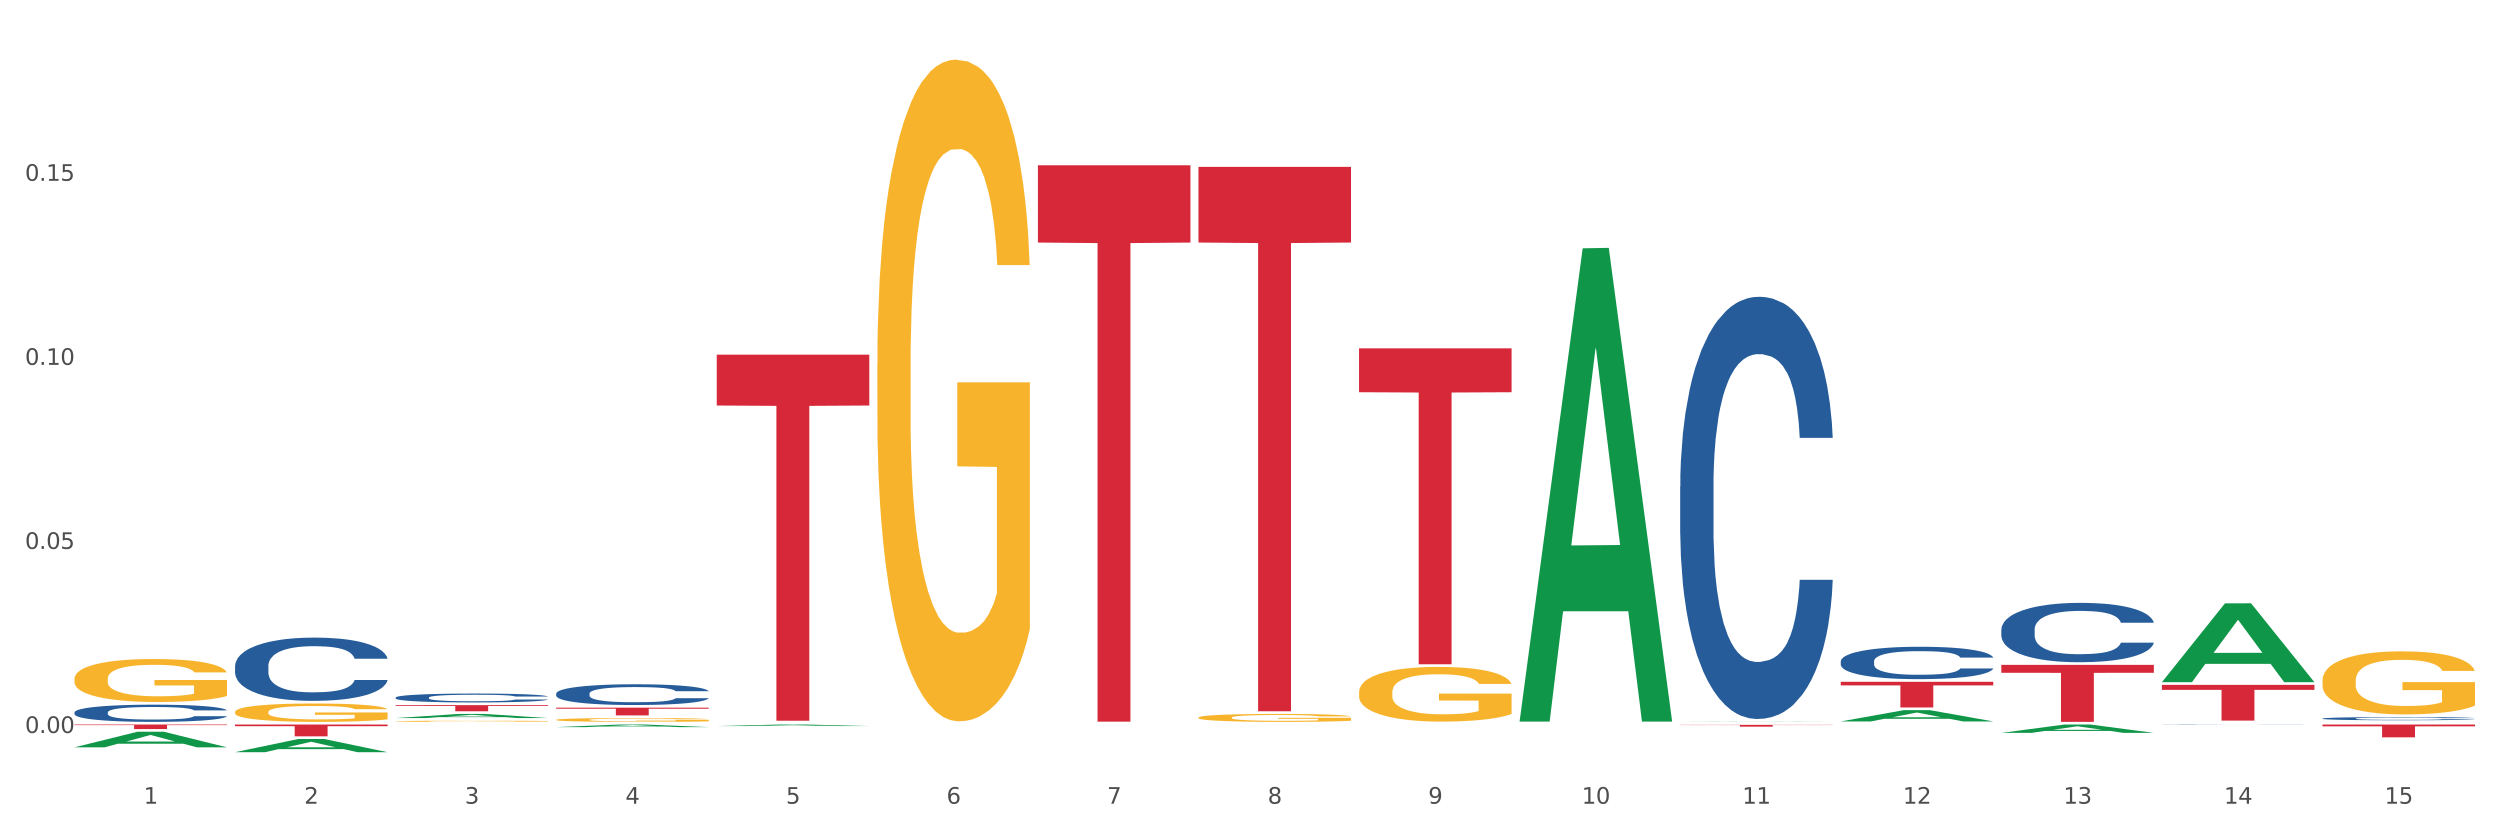 <?xml version="1.0" encoding="utf-8" standalone="no"?>
<!DOCTYPE svg PUBLIC "-//W3C//DTD SVG 1.1//EN"
  "http://www.w3.org/Graphics/SVG/1.1/DTD/svg11.dtd">
<svg xmlns:xlink="http://www.w3.org/1999/xlink" width="1080pt" height="360pt" viewBox="0 0 1080 360" xmlns="http://www.w3.org/2000/svg" version="1.1">
 <rect x="0" y="0" width="1080" height="360" fill="#333333" stroke="none"/>
 <defs>
  <style type="text/css">*{stroke-linejoin: round; stroke-linecap: butt}</style>
 </defs>
 <g id="figure_1">
  <g id="patch_1">
   <path d="M 0 360 
L 1080 360 
L 1080 0 
L 0 0 
z
" style="fill: #ffffff; stroke: #ffffff; stroke-linejoin: miter"/>
  </g>
  <g id="axes_1">
   <g id="matplotlib.axis_1">
    <g id="xtick_1">
     <g id="text_1">
      <!-- 1 -->
      <g style="fill: #4d4d4d" transform="translate(62.07 347.204) scale(0.096 -0.096)">
       <defs>
        <path id="DejaVuSans-31" d="M 794 531 
L 1825 531 
L 1825 4091 
L 703 3866 
L 703 4441 
L 1819 4666 
L 2450 4666 
L 2450 531 
L 3481 531 
L 3481 0 
L 794 0 
L 794 531 
z
" transform="scale(0.016)"/>
       </defs>
       <use xlink:href="#DejaVuSans-31"/>
      </g>
     </g>
    </g>
    <g id="xtick_2">
     <g id="text_2">
      <!-- 2 -->
      <g style="fill: #4d4d4d" transform="translate(131.436 347.204) scale(0.096 -0.096)">
       <defs>
        <path id="DejaVuSans-32" d="M 1228 531 
L 3431 531 
L 3431 0 
L 469 0 
L 469 531 
Q 828 903 1448 1529 
Q 2069 2156 2228 2338 
Q 2531 2678 2651 2914 
Q 2772 3150 2772 3378 
Q 2772 3750 2511 3984 
Q 2250 4219 1831 4219 
Q 1534 4219 1204 4116 
Q 875 4013 500 3803 
L 500 4441 
Q 881 4594 1212 4672 
Q 1544 4750 1819 4750 
Q 2544 4750 2975 4387 
Q 3406 4025 3406 3419 
Q 3406 3131 3298 2873 
Q 3191 2616 2906 2266 
Q 2828 2175 2409 1742 
Q 1991 1309 1228 531 
z
" transform="scale(0.016)"/>
       </defs>
       <use xlink:href="#DejaVuSans-32"/>
      </g>
     </g>
    </g>
    <g id="xtick_3">
     <g id="text_3">
      <!-- 3 -->
      <g style="fill: #4d4d4d" transform="translate(200.802 347.204) scale(0.096 -0.096)">
       <defs>
        <path id="DejaVuSans-33" d="M 2597 2516 
Q 3050 2419 3304 2112 
Q 3559 1806 3559 1356 
Q 3559 666 3084 287 
Q 2609 -91 1734 -91 
Q 1441 -91 1130 -33 
Q 819 25 488 141 
L 488 750 
Q 750 597 1062 519 
Q 1375 441 1716 441 
Q 2309 441 2620 675 
Q 2931 909 2931 1356 
Q 2931 1769 2642 2001 
Q 2353 2234 1838 2234 
L 1294 2234 
L 1294 2753 
L 1863 2753 
Q 2328 2753 2575 2939 
Q 2822 3125 2822 3475 
Q 2822 3834 2567 4026 
Q 2313 4219 1838 4219 
Q 1578 4219 1281 4162 
Q 984 4106 628 3988 
L 628 4550 
Q 988 4650 1302 4700 
Q 1616 4750 1894 4750 
Q 2613 4750 3031 4423 
Q 3450 4097 3450 3541 
Q 3450 3153 3228 2886 
Q 3006 2619 2597 2516 
z
" transform="scale(0.016)"/>
       </defs>
       <use xlink:href="#DejaVuSans-33"/>
      </g>
     </g>
    </g>
    <g id="xtick_4">
     <g id="text_4">
      <!-- 4 -->
      <g style="fill: #4d4d4d" transform="translate(270.169 347.204) scale(0.096 -0.096)">
       <defs>
        <path id="DejaVuSans-34" d="M 2419 4116 
L 825 1625 
L 2419 1625 
L 2419 4116 
z
M 2253 4666 
L 3047 4666 
L 3047 1625 
L 3713 1625 
L 3713 1100 
L 3047 1100 
L 3047 0 
L 2419 0 
L 2419 1100 
L 313 1100 
L 313 1709 
L 2253 4666 
z
" transform="scale(0.016)"/>
       </defs>
       <use xlink:href="#DejaVuSans-34"/>
      </g>
     </g>
    </g>
    <g id="xtick_5">
     <g id="text_5">
      <!-- 5 -->
      <g style="fill: #4d4d4d" transform="translate(339.535 347.204) scale(0.096 -0.096)">
       <defs>
        <path id="DejaVuSans-35" d="M 691 4666 
L 3169 4666 
L 3169 4134 
L 1269 4134 
L 1269 2991 
Q 1406 3038 1543 3061 
Q 1681 3084 1819 3084 
Q 2600 3084 3056 2656 
Q 3513 2228 3513 1497 
Q 3513 744 3044 326 
Q 2575 -91 1722 -91 
Q 1428 -91 1123 -41 
Q 819 9 494 109 
L 494 744 
Q 775 591 1075 516 
Q 1375 441 1709 441 
Q 2250 441 2565 725 
Q 2881 1009 2881 1497 
Q 2881 1984 2565 2268 
Q 2250 2553 1709 2553 
Q 1456 2553 1204 2497 
Q 953 2441 691 2322 
L 691 4666 
z
" transform="scale(0.016)"/>
       </defs>
       <use xlink:href="#DejaVuSans-35"/>
      </g>
     </g>
    </g>
    <g id="xtick_6">
     <g id="text_6">
      <!-- 6 -->
      <g style="fill: #4d4d4d" transform="translate(408.901 347.204) scale(0.096 -0.096)">
       <defs>
        <path id="DejaVuSans-36" d="M 2113 2584 
Q 1688 2584 1439 2293 
Q 1191 2003 1191 1497 
Q 1191 994 1439 701 
Q 1688 409 2113 409 
Q 2538 409 2786 701 
Q 3034 994 3034 1497 
Q 3034 2003 2786 2293 
Q 2538 2584 2113 2584 
z
M 3366 4563 
L 3366 3988 
Q 3128 4100 2886 4159 
Q 2644 4219 2406 4219 
Q 1781 4219 1451 3797 
Q 1122 3375 1075 2522 
Q 1259 2794 1537 2939 
Q 1816 3084 2150 3084 
Q 2853 3084 3261 2657 
Q 3669 2231 3669 1497 
Q 3669 778 3244 343 
Q 2819 -91 2113 -91 
Q 1303 -91 875 529 
Q 447 1150 447 2328 
Q 447 3434 972 4092 
Q 1497 4750 2381 4750 
Q 2619 4750 2861 4703 
Q 3103 4656 3366 4563 
z
" transform="scale(0.016)"/>
       </defs>
       <use xlink:href="#DejaVuSans-36"/>
      </g>
     </g>
    </g>
    <g id="xtick_7">
     <g id="text_7">
      <!-- 7 -->
      <g style="fill: #4d4d4d" transform="translate(478.267 347.204) scale(0.096 -0.096)">
       <defs>
        <path id="DejaVuSans-37" d="M 525 4666 
L 3525 4666 
L 3525 4397 
L 1831 0 
L 1172 0 
L 2766 4134 
L 525 4134 
L 525 4666 
z
" transform="scale(0.016)"/>
       </defs>
       <use xlink:href="#DejaVuSans-37"/>
      </g>
     </g>
    </g>
    <g id="xtick_8">
     <g id="text_8">
      <!-- 8 -->
      <g style="fill: #4d4d4d" transform="translate(547.634 347.204) scale(0.096 -0.096)">
       <defs>
        <path id="DejaVuSans-38" d="M 2034 2216 
Q 1584 2216 1326 1975 
Q 1069 1734 1069 1313 
Q 1069 891 1326 650 
Q 1584 409 2034 409 
Q 2484 409 2743 651 
Q 3003 894 3003 1313 
Q 3003 1734 2745 1975 
Q 2488 2216 2034 2216 
z
M 1403 2484 
Q 997 2584 770 2862 
Q 544 3141 544 3541 
Q 544 4100 942 4425 
Q 1341 4750 2034 4750 
Q 2731 4750 3128 4425 
Q 3525 4100 3525 3541 
Q 3525 3141 3298 2862 
Q 3072 2584 2669 2484 
Q 3125 2378 3379 2068 
Q 3634 1759 3634 1313 
Q 3634 634 3220 271 
Q 2806 -91 2034 -91 
Q 1263 -91 848 271 
Q 434 634 434 1313 
Q 434 1759 690 2068 
Q 947 2378 1403 2484 
z
M 1172 3481 
Q 1172 3119 1398 2916 
Q 1625 2713 2034 2713 
Q 2441 2713 2670 2916 
Q 2900 3119 2900 3481 
Q 2900 3844 2670 4047 
Q 2441 4250 2034 4250 
Q 1625 4250 1398 4047 
Q 1172 3844 1172 3481 
z
" transform="scale(0.016)"/>
       </defs>
       <use xlink:href="#DejaVuSans-38"/>
      </g>
     </g>
    </g>
    <g id="xtick_9">
     <g id="text_9">
      <!-- 9 -->
      <g style="fill: #4d4d4d" transform="translate(617 347.204) scale(0.096 -0.096)">
       <defs>
        <path id="DejaVuSans-39" d="M 703 97 
L 703 672 
Q 941 559 1184 500 
Q 1428 441 1663 441 
Q 2288 441 2617 861 
Q 2947 1281 2994 2138 
Q 2813 1869 2534 1725 
Q 2256 1581 1919 1581 
Q 1219 1581 811 2004 
Q 403 2428 403 3163 
Q 403 3881 828 4315 
Q 1253 4750 1959 4750 
Q 2769 4750 3195 4129 
Q 3622 3509 3622 2328 
Q 3622 1225 3098 567 
Q 2575 -91 1691 -91 
Q 1453 -91 1209 -44 
Q 966 3 703 97 
z
M 1959 2075 
Q 2384 2075 2632 2365 
Q 2881 2656 2881 3163 
Q 2881 3666 2632 3958 
Q 2384 4250 1959 4250 
Q 1534 4250 1286 3958 
Q 1038 3666 1038 3163 
Q 1038 2656 1286 2365 
Q 1534 2075 1959 2075 
z
" transform="scale(0.016)"/>
       </defs>
       <use xlink:href="#DejaVuSans-39"/>
      </g>
     </g>
    </g>
    <g id="xtick_10">
     <g id="text_10">
      <!-- 10 -->
      <g style="fill: #4d4d4d" transform="translate(683.312 347.204) scale(0.096 -0.096)">
       <defs>
        <path id="DejaVuSans-30" d="M 2034 4250 
Q 1547 4250 1301 3770 
Q 1056 3291 1056 2328 
Q 1056 1369 1301 889 
Q 1547 409 2034 409 
Q 2525 409 2770 889 
Q 3016 1369 3016 2328 
Q 3016 3291 2770 3770 
Q 2525 4250 2034 4250 
z
M 2034 4750 
Q 2819 4750 3233 4129 
Q 3647 3509 3647 2328 
Q 3647 1150 3233 529 
Q 2819 -91 2034 -91 
Q 1250 -91 836 529 
Q 422 1150 422 2328 
Q 422 3509 836 4129 
Q 1250 4750 2034 4750 
z
" transform="scale(0.016)"/>
       </defs>
       <use xlink:href="#DejaVuSans-31"/>
       <use xlink:href="#DejaVuSans-30" transform="translate(63.623 0)"/>
      </g>
     </g>
    </g>
    <g id="xtick_11">
     <g id="text_11">
      <!-- 11 -->
      <g style="fill: #4d4d4d" transform="translate(752.678 347.204) scale(0.096 -0.096)">
       <use xlink:href="#DejaVuSans-31"/>
       <use xlink:href="#DejaVuSans-31" transform="translate(63.623 0)"/>
      </g>
     </g>
    </g>
    <g id="xtick_12">
     <g id="text_12">
      <!-- 12 -->
      <g style="fill: #4d4d4d" transform="translate(822.044 347.204) scale(0.096 -0.096)">
       <use xlink:href="#DejaVuSans-31"/>
       <use xlink:href="#DejaVuSans-32" transform="translate(63.623 0)"/>
      </g>
     </g>
    </g>
    <g id="xtick_13">
     <g id="text_13">
      <!-- 13 -->
      <g style="fill: #4d4d4d" transform="translate(891.411 347.204) scale(0.096 -0.096)">
       <use xlink:href="#DejaVuSans-31"/>
       <use xlink:href="#DejaVuSans-33" transform="translate(63.623 0)"/>
      </g>
     </g>
    </g>
    <g id="xtick_14">
     <g id="text_14">
      <!-- 14 -->
      <g style="fill: #4d4d4d" transform="translate(960.777 347.204) scale(0.096 -0.096)">
       <use xlink:href="#DejaVuSans-31"/>
       <use xlink:href="#DejaVuSans-34" transform="translate(63.623 0)"/>
      </g>
     </g>
    </g>
    <g id="xtick_15">
     <g id="text_15">
      <!-- 15 -->
      <g style="fill: #4d4d4d" transform="translate(1030.143 347.204) scale(0.096 -0.096)">
       <use xlink:href="#DejaVuSans-31"/>
       <use xlink:href="#DejaVuSans-35" transform="translate(63.623 0)"/>
      </g>
     </g>
    </g>
    <g id="xtick_16"/>
    <g id="xtick_17"/>
    <g id="xtick_18"/>
    <g id="xtick_19"/>
    <g id="xtick_20"/>
    <g id="xtick_21"/>
    <g id="xtick_22"/>
    <g id="xtick_23"/>
    <g id="xtick_24"/>
    <g id="xtick_25"/>
    <g id="xtick_26"/>
    <g id="xtick_27"/>
    <g id="xtick_28"/>
    <g id="xtick_29"/>
   </g>
   <g id="matplotlib.axis_2">
    <g id="ytick_1">
     <g id="text_16">
      <!-- 0.00 -->
      <g style="fill: #4d4d4d" transform="translate(10.8 316.642) scale(0.096 -0.096)">
       <defs>
        <path id="DejaVuSans-2e" d="M 684 794 
L 1344 794 
L 1344 0 
L 684 0 
L 684 794 
z
" transform="scale(0.016)"/>
       </defs>
       <use xlink:href="#DejaVuSans-30"/>
       <use xlink:href="#DejaVuSans-2e" transform="translate(63.623 0)"/>
       <use xlink:href="#DejaVuSans-30" transform="translate(95.41 0)"/>
       <use xlink:href="#DejaVuSans-30" transform="translate(159.033 0)"/>
      </g>
     </g>
    </g>
    <g id="ytick_2">
     <g id="text_17">
      <!-- 0.05 -->
      <g style="fill: #4d4d4d" transform="translate(10.8 237.129) scale(0.096 -0.096)">
       <use xlink:href="#DejaVuSans-30"/>
       <use xlink:href="#DejaVuSans-2e" transform="translate(63.623 0)"/>
       <use xlink:href="#DejaVuSans-30" transform="translate(95.41 0)"/>
       <use xlink:href="#DejaVuSans-35" transform="translate(159.033 0)"/>
      </g>
     </g>
    </g>
    <g id="ytick_3">
     <g id="text_18">
      <!-- 0.10 -->
      <g style="fill: #4d4d4d" transform="translate(10.8 157.616) scale(0.096 -0.096)">
       <use xlink:href="#DejaVuSans-30"/>
       <use xlink:href="#DejaVuSans-2e" transform="translate(63.623 0)"/>
       <use xlink:href="#DejaVuSans-31" transform="translate(95.41 0)"/>
       <use xlink:href="#DejaVuSans-30" transform="translate(159.033 0)"/>
      </g>
     </g>
    </g>
    <g id="ytick_4">
     <g id="text_19">
      <!-- 0.15 -->
      <g style="fill: #4d4d4d" transform="translate(10.8 78.103) scale(0.096 -0.096)">
       <use xlink:href="#DejaVuSans-30"/>
       <use xlink:href="#DejaVuSans-2e" transform="translate(63.623 0)"/>
       <use xlink:href="#DejaVuSans-31" transform="translate(95.41 0)"/>
       <use xlink:href="#DejaVuSans-35" transform="translate(159.033 0)"/>
      </g>
     </g>
    </g>
    <g id="ytick_5"/>
    <g id="ytick_6"/>
    <g id="ytick_7"/>
    <g id="ytick_8"/>
   </g>
   <g id="PolyCollection_1">
    <path d="M 32.175 322.84 
L 32.243 322.833 
L 59.417 316.101 
L 70.695 316.095 
L 98.073 322.852 
L 85.029 322.852 
L 79.119 321.279 
L 51.061 321.279 
L 50.857 321.304 
L 45.151 322.852 
L 32.175 322.852 
L 32.175 322.84 
L 54.594 320.34 
L 75.586 320.333 
L 65.192 317.535 
L 65.056 317.522 
L 64.92 317.541 
L 54.526 320.333 
L 54.594 320.34 
L 32.175 322.84 
z
" clip-path="url(#p0a8bded9ad)" style="fill: #109648"/>
    <path d="M 170.907 311.582 
L 170.985 311.582 
L 170.985 311.565 
L 171.141 311.552 
L 171.919 311.518 
L 173.086 311.49 
L 173.942 311.475 
L 174.798 311.463 
L 175.809 311.451 
L 177.054 311.439 
L 179.31 311.42 
L 180.71 311.411 
L 182.422 311.401 
L 185.534 311.387 
L 187.79 311.379 
L 190.124 311.372 
L 193.937 311.364 
L 196.426 311.361 
L 199.072 311.358 
L 202.261 311.356 
L 204.673 311.356 
L 209.964 311.357 
L 214.476 311.361 
L 216.655 311.364 
L 219.456 311.369 
L 220.934 311.373 
L 223.346 311.38 
L 225.835 311.39 
L 227.547 311.398 
L 230.114 311.413 
L 232.059 311.428 
L 233.849 311.447 
L 234.783 311.46 
L 235.483 311.472 
L 236.105 311.486 
L 236.728 311.508 
L 222.723 311.508 
L 222.179 311.492 
L 221.323 311.477 
L 220.078 311.463 
L 218.989 311.454 
L 217.122 311.443 
L 215.41 311.436 
L 213.62 311.43 
L 211.442 311.426 
L 209.73 311.424 
L 207.319 311.422 
L 202.573 311.422 
L 199.383 311.426 
L 197.204 311.43 
L 195.804 311.434 
L 194.559 311.439 
L 193.159 311.445 
L 191.525 311.454 
L 190.358 311.463 
L 189.191 311.474 
L 188.257 311.484 
L 187.401 311.497 
L 186.701 311.51 
L 186.157 311.524 
L 185.69 311.541 
L 185.301 311.569 
L 185.301 311.631 
L 185.456 311.645 
L 185.845 311.663 
L 186.312 311.677 
L 187.09 311.693 
L 187.79 311.705 
L 189.113 311.721 
L 190.591 311.734 
L 191.758 311.743 
L 192.925 311.75 
L 194.948 311.76 
L 197.204 311.768 
L 199.149 311.773 
L 201.795 311.777 
L 203.584 311.779 
L 205.14 311.78 
L 208.952 311.78 
L 211.675 311.778 
L 214.71 311.775 
L 217.044 311.771 
L 218.989 311.766 
L 221.167 311.758 
L 222.568 311.751 
L 222.568 311.657 
L 205.451 311.657 
L 205.451 311.595 
L 236.805 311.595 
L 236.805 311.777 
L 235.483 311.786 
L 234.004 311.795 
L 232.448 311.803 
L 230.114 311.812 
L 227.314 311.821 
L 224.824 311.827 
L 222.179 311.833 
L 219.067 311.837 
L 215.021 311.842 
L 212.531 311.844 
L 209.419 311.845 
L 205.763 311.846 
L 202.573 311.845 
L 199.461 311.842 
L 196.193 311.838 
L 193.003 311.833 
L 190.591 311.827 
L 188.179 311.82 
L 185.612 311.81 
L 183.589 311.801 
L 182.033 311.793 
L 180.321 311.783 
L 178.454 311.769 
L 177.054 311.757 
L 175.809 311.745 
L 174.486 311.729 
L 173.553 311.715 
L 172.619 311.697 
L 172.074 311.684 
L 171.452 311.664 
L 170.985 311.636 
L 170.907 311.582 
z
" clip-path="url(#p0a8bded9ad)" style="fill: #f7b32b"/>
    <path d="M 240.274 310.96 
L 240.351 310.959 
L 240.351 310.904 
L 240.507 310.858 
L 241.285 310.745 
L 242.452 310.652 
L 243.308 310.602 
L 244.164 310.562 
L 245.175 310.521 
L 246.42 310.479 
L 248.676 310.417 
L 250.077 310.386 
L 251.788 310.353 
L 254.9 310.305 
L 257.157 310.278 
L 259.491 310.255 
L 263.303 310.228 
L 265.793 310.216 
L 268.438 310.207 
L 271.628 310.201 
L 274.04 310.199 
L 279.33 310.204 
L 283.843 310.217 
L 286.021 310.228 
L 288.822 310.246 
L 290.3 310.258 
L 292.712 310.282 
L 295.202 310.314 
L 296.913 310.341 
L 299.481 310.392 
L 301.426 310.443 
L 303.215 310.506 
L 304.149 310.55 
L 304.849 310.59 
L 305.471 310.637 
L 306.094 310.71 
L 292.089 310.71 
L 291.545 310.658 
L 290.689 310.608 
L 289.444 310.56 
L 288.355 310.53 
L 286.488 310.492 
L 284.776 310.468 
L 282.987 310.45 
L 280.808 310.435 
L 279.097 310.428 
L 276.685 310.422 
L 271.939 310.423 
L 268.749 310.435 
L 266.571 310.45 
L 265.17 310.464 
L 263.925 310.479 
L 262.525 310.5 
L 260.891 310.532 
L 259.724 310.56 
L 258.557 310.596 
L 257.623 310.632 
L 256.768 310.674 
L 256.067 310.719 
L 255.523 310.766 
L 255.056 310.823 
L 254.667 310.918 
L 254.667 311.124 
L 254.823 311.17 
L 255.212 311.232 
L 255.678 311.279 
L 256.456 311.334 
L 257.157 311.372 
L 258.479 311.426 
L 259.957 311.471 
L 261.124 311.5 
L 262.291 311.524 
L 264.314 311.557 
L 266.571 311.584 
L 268.516 311.6 
L 271.161 311.615 
L 272.95 311.622 
L 274.506 311.625 
L 278.319 311.625 
L 281.042 311.62 
L 284.076 311.609 
L 286.41 311.596 
L 288.355 311.579 
L 290.533 311.552 
L 291.934 311.527 
L 291.934 311.213 
L 274.818 311.211 
L 274.818 311.002 
L 306.172 311.002 
L 306.172 311.615 
L 304.849 311.647 
L 303.371 311.676 
L 301.815 311.701 
L 299.481 311.733 
L 296.68 311.763 
L 294.19 311.784 
L 291.545 311.802 
L 288.433 311.818 
L 284.387 311.833 
L 281.897 311.839 
L 278.785 311.844 
L 275.129 311.846 
L 271.939 311.842 
L 268.827 311.835 
L 265.559 311.821 
L 262.369 311.802 
L 259.957 311.782 
L 257.546 311.758 
L 254.978 311.727 
L 252.955 311.697 
L 251.399 311.67 
L 249.688 311.635 
L 247.82 311.59 
L 246.42 311.549 
L 245.175 311.507 
L 243.853 311.453 
L 242.919 311.407 
L 241.985 311.348 
L 241.441 311.304 
L 240.818 311.237 
L 240.351 311.142 
L 240.274 310.96 
z
" clip-path="url(#p0a8bded9ad)" style="fill: #f7b32b"/>
    <path d="M 379.006 157.861 
L 379.084 157.6 
L 379.084 148.201 
L 379.24 140.108 
L 380.018 120.528 
L 381.185 104.342 
L 382.04 95.726 
L 382.896 88.677 
L 383.908 81.628 
L 385.152 74.318 
L 387.409 63.615 
L 388.809 58.132 
L 390.521 52.389 
L 393.633 44.034 
L 395.889 39.335 
L 398.223 35.419 
L 402.035 30.72 
L 404.525 28.631 
L 407.17 27.065 
L 410.36 26.021 
L 412.772 25.759 
L 418.062 26.543 
L 422.575 28.892 
L 424.753 30.72 
L 427.554 33.853 
L 429.032 35.941 
L 431.444 40.118 
L 433.934 45.601 
L 435.646 50.3 
L 438.213 59.176 
L 440.158 68.053 
L 441.948 79.018 
L 442.881 86.589 
L 443.581 93.638 
L 444.204 101.731 
L 444.826 114.523 
L 430.822 114.523 
L 430.277 105.386 
L 429.422 96.771 
L 428.177 88.416 
L 427.087 83.195 
L 425.22 76.668 
L 423.509 72.491 
L 421.719 69.358 
L 419.541 66.747 
L 417.829 65.442 
L 415.417 64.398 
L 410.671 64.659 
L 407.481 66.747 
L 405.303 69.358 
L 403.903 71.708 
L 402.658 74.318 
L 401.257 77.973 
L 399.624 83.456 
L 398.456 88.416 
L 397.289 94.682 
L 396.356 100.948 
L 395.5 108.258 
L 394.8 116.09 
L 394.255 124.183 
L 393.788 134.103 
L 393.399 150.551 
L 393.399 186.317 
L 393.555 194.411 
L 393.944 205.114 
L 394.411 213.208 
L 395.189 222.867 
L 395.889 229.394 
L 397.212 238.793 
L 398.69 246.625 
L 399.857 251.585 
L 401.024 255.762 
L 403.047 261.506 
L 405.303 266.205 
L 407.248 269.077 
L 409.893 271.687 
L 411.683 272.732 
L 413.239 273.254 
L 417.051 273.254 
L 419.774 272.471 
L 422.808 270.643 
L 425.142 268.293 
L 427.087 265.422 
L 429.266 260.722 
L 430.666 256.284 
L 430.666 201.721 
L 413.55 201.46 
L 413.55 165.171 
L 444.904 165.171 
L 444.904 271.687 
L 443.581 277.17 
L 442.103 282.13 
L 440.547 286.568 
L 438.213 292.051 
L 435.412 297.272 
L 432.923 300.927 
L 430.277 304.06 
L 427.165 306.932 
L 423.12 309.542 
L 420.63 310.587 
L 417.518 311.37 
L 413.861 311.631 
L 410.671 311.109 
L 407.559 309.804 
L 404.292 307.454 
L 401.102 304.06 
L 398.69 300.666 
L 396.278 296.489 
L 393.711 291.006 
L 391.688 285.785 
L 390.132 281.086 
L 388.42 275.081 
L 386.553 267.249 
L 385.152 260.2 
L 383.908 252.89 
L 382.585 243.492 
L 381.651 235.399 
L 380.718 225.217 
L 380.173 217.646 
L 379.551 205.898 
L 379.084 189.45 
L 379.006 157.861 
z
" clip-path="url(#p0a8bded9ad)" style="fill: #f7b32b"/>
    <path d="M 517.739 310.003 
L 517.816 310 
L 517.816 309.888 
L 517.972 309.791 
L 518.75 309.556 
L 519.917 309.362 
L 520.773 309.259 
L 521.629 309.174 
L 522.64 309.09 
L 523.885 309.002 
L 526.141 308.874 
L 527.542 308.809 
L 529.253 308.74 
L 532.365 308.64 
L 534.621 308.583 
L 536.956 308.536 
L 540.768 308.48 
L 543.257 308.455 
L 545.903 308.436 
L 549.093 308.424 
L 551.504 308.421 
L 556.795 308.43 
L 561.307 308.458 
L 563.486 308.48 
L 566.287 308.518 
L 567.765 308.543 
L 570.177 308.593 
L 572.666 308.658 
L 574.378 308.715 
L 576.946 308.821 
L 578.891 308.927 
L 580.68 309.059 
L 581.614 309.149 
L 582.314 309.234 
L 582.936 309.331 
L 583.559 309.484 
L 569.554 309.484 
L 569.01 309.375 
L 568.154 309.271 
L 566.909 309.171 
L 565.82 309.109 
L 563.953 309.031 
L 562.241 308.981 
L 560.452 308.943 
L 558.273 308.912 
L 556.562 308.896 
L 554.15 308.884 
L 549.404 308.887 
L 546.214 308.912 
L 544.035 308.943 
L 542.635 308.971 
L 541.39 309.002 
L 539.99 309.046 
L 538.356 309.112 
L 537.189 309.171 
L 536.022 309.246 
L 535.088 309.321 
L 534.232 309.409 
L 533.532 309.503 
L 532.988 309.6 
L 532.521 309.719 
L 532.132 309.916 
L 532.132 310.344 
L 532.287 310.441 
L 532.676 310.569 
L 533.143 310.666 
L 533.921 310.782 
L 534.621 310.86 
L 535.944 310.973 
L 537.422 311.067 
L 538.589 311.126 
L 539.756 311.176 
L 541.779 311.245 
L 544.035 311.301 
L 545.981 311.336 
L 548.626 311.367 
L 550.415 311.379 
L 551.971 311.386 
L 555.784 311.386 
L 558.507 311.376 
L 561.541 311.354 
L 563.875 311.326 
L 565.82 311.292 
L 567.998 311.236 
L 569.399 311.182 
L 569.399 310.529 
L 552.282 310.526 
L 552.282 310.091 
L 583.636 310.091 
L 583.636 311.367 
L 582.314 311.433 
L 580.836 311.492 
L 579.28 311.545 
L 576.946 311.611 
L 574.145 311.673 
L 571.655 311.717 
L 569.01 311.755 
L 565.898 311.789 
L 561.852 311.82 
L 559.362 311.833 
L 556.25 311.842 
L 552.594 311.846 
L 549.404 311.839 
L 546.292 311.824 
L 543.024 311.795 
L 539.834 311.755 
L 537.422 311.714 
L 535.01 311.664 
L 532.443 311.598 
L 530.42 311.536 
L 528.864 311.48 
L 527.153 311.408 
L 525.285 311.314 
L 523.885 311.229 
L 522.64 311.142 
L 521.317 311.029 
L 520.384 310.932 
L 519.45 310.81 
L 518.906 310.72 
L 518.283 310.579 
L 517.816 310.382 
L 517.739 310.003 
z
" clip-path="url(#p0a8bded9ad)" style="fill: #f7b32b"/>
    <path d="M 587.105 299.03 
L 587.183 299.008 
L 587.183 298.231 
L 587.338 297.563 
L 588.116 295.944 
L 589.283 294.606 
L 590.139 293.894 
L 590.995 293.311 
L 592.006 292.729 
L 593.251 292.125 
L 595.507 291.24 
L 596.908 290.787 
L 598.619 290.312 
L 601.731 289.622 
L 603.988 289.233 
L 606.322 288.909 
L 610.134 288.521 
L 612.624 288.348 
L 615.269 288.219 
L 618.459 288.133 
L 620.871 288.111 
L 626.161 288.176 
L 630.674 288.37 
L 632.852 288.521 
L 635.653 288.78 
L 637.131 288.953 
L 639.543 289.298 
L 642.033 289.751 
L 643.744 290.139 
L 646.312 290.873 
L 648.257 291.607 
L 650.046 292.513 
L 650.98 293.139 
L 651.68 293.721 
L 652.302 294.39 
L 652.925 295.448 
L 638.921 295.448 
L 638.376 294.693 
L 637.52 293.98 
L 636.275 293.29 
L 635.186 292.858 
L 633.319 292.319 
L 631.607 291.974 
L 629.818 291.715 
L 627.639 291.499 
L 625.928 291.391 
L 623.516 291.305 
L 618.77 291.326 
L 615.58 291.499 
L 613.402 291.715 
L 612.001 291.909 
L 610.756 292.125 
L 609.356 292.427 
L 607.722 292.88 
L 606.555 293.29 
L 605.388 293.808 
L 604.455 294.326 
L 603.599 294.93 
L 602.898 295.577 
L 602.354 296.246 
L 601.887 297.066 
L 601.498 298.426 
L 601.498 301.382 
L 601.654 302.051 
L 602.043 302.936 
L 602.509 303.605 
L 603.287 304.403 
L 603.988 304.942 
L 605.31 305.719 
L 606.789 306.367 
L 607.956 306.777 
L 609.123 307.122 
L 611.145 307.597 
L 613.402 307.985 
L 615.347 308.222 
L 617.992 308.438 
L 619.781 308.525 
L 621.337 308.568 
L 625.15 308.568 
L 627.873 308.503 
L 630.907 308.352 
L 633.241 308.158 
L 635.186 307.92 
L 637.365 307.532 
L 638.765 307.165 
L 638.765 302.655 
L 621.649 302.634 
L 621.649 299.634 
L 653.003 299.634 
L 653.003 308.438 
L 651.68 308.891 
L 650.202 309.301 
L 648.646 309.668 
L 646.312 310.121 
L 643.511 310.553 
L 641.021 310.855 
L 638.376 311.114 
L 635.264 311.351 
L 631.218 311.567 
L 628.729 311.654 
L 625.617 311.718 
L 621.96 311.74 
L 618.77 311.697 
L 615.658 311.589 
L 612.39 311.395 
L 609.2 311.114 
L 606.789 310.834 
L 604.377 310.488 
L 601.809 310.035 
L 599.786 309.604 
L 598.23 309.215 
L 596.519 308.719 
L 594.652 308.071 
L 593.251 307.489 
L 592.006 306.885 
L 590.684 306.108 
L 589.75 305.439 
L 588.816 304.597 
L 588.272 303.971 
L 587.649 303 
L 587.183 301.641 
L 587.105 299.03 
z
" clip-path="url(#p0a8bded9ad)" style="fill: #f7b32b"/>
    <path d="M 1003.302 293.976 
L 1003.38 293.951 
L 1003.38 293.055 
L 1003.535 292.284 
L 1004.314 290.417 
L 1005.481 288.874 
L 1006.336 288.053 
L 1007.192 287.381 
L 1008.204 286.709 
L 1009.448 286.012 
L 1011.705 284.992 
L 1013.105 284.469 
L 1014.817 283.921 
L 1017.929 283.125 
L 1020.185 282.677 
L 1022.519 282.304 
L 1026.331 281.856 
L 1028.821 281.657 
L 1031.466 281.507 
L 1034.656 281.408 
L 1037.068 281.383 
L 1042.358 281.458 
L 1046.871 281.682 
L 1049.049 281.856 
L 1051.85 282.154 
L 1053.328 282.354 
L 1055.74 282.752 
L 1058.23 283.274 
L 1059.942 283.722 
L 1062.509 284.569 
L 1064.454 285.415 
L 1066.244 286.46 
L 1067.177 287.182 
L 1067.877 287.854 
L 1068.5 288.625 
L 1069.122 289.845 
L 1055.118 289.845 
L 1054.573 288.974 
L 1053.717 288.152 
L 1052.473 287.356 
L 1051.383 286.858 
L 1049.516 286.236 
L 1047.805 285.838 
L 1046.015 285.539 
L 1043.837 285.29 
L 1042.125 285.166 
L 1039.713 285.066 
L 1034.967 285.091 
L 1031.777 285.29 
L 1029.599 285.539 
L 1028.199 285.763 
L 1026.954 286.012 
L 1025.553 286.36 
L 1023.919 286.883 
L 1022.752 287.356 
L 1021.585 287.953 
L 1020.652 288.55 
L 1019.796 289.247 
L 1019.096 289.994 
L 1018.551 290.765 
L 1018.084 291.711 
L 1017.695 293.279 
L 1017.695 296.689 
L 1017.851 297.46 
L 1018.24 298.48 
L 1018.707 299.252 
L 1019.485 300.173 
L 1020.185 300.795 
L 1021.508 301.691 
L 1022.986 302.438 
L 1024.153 302.91 
L 1025.32 303.309 
L 1027.343 303.856 
L 1029.599 304.304 
L 1031.544 304.578 
L 1034.189 304.827 
L 1035.979 304.926 
L 1037.535 304.976 
L 1041.347 304.976 
L 1044.07 304.901 
L 1047.104 304.727 
L 1049.438 304.503 
L 1051.383 304.229 
L 1053.562 303.781 
L 1054.962 303.358 
L 1054.962 298.157 
L 1037.846 298.132 
L 1037.846 294.673 
L 1069.2 294.673 
L 1069.2 304.827 
L 1067.877 305.349 
L 1066.399 305.822 
L 1064.843 306.245 
L 1062.509 306.768 
L 1059.708 307.266 
L 1057.219 307.614 
L 1054.573 307.913 
L 1051.461 308.186 
L 1047.416 308.435 
L 1044.926 308.535 
L 1041.814 308.61 
L 1038.157 308.634 
L 1034.967 308.585 
L 1031.855 308.46 
L 1028.588 308.236 
L 1025.398 307.913 
L 1022.986 307.589 
L 1020.574 307.191 
L 1018.007 306.668 
L 1015.984 306.171 
L 1014.428 305.723 
L 1012.716 305.15 
L 1010.849 304.404 
L 1009.448 303.732 
L 1008.204 303.035 
L 1006.881 302.139 
L 1005.947 301.367 
L 1005.014 300.397 
L 1004.469 299.675 
L 1003.847 298.555 
L 1003.38 296.987 
L 1003.302 293.976 
z
" clip-path="url(#p0a8bded9ad)" style="fill: #f7b32b"/>
    <path d="M 101.541 324.939 
L 101.609 324.933 
L 128.784 319.262 
L 140.061 319.256 
L 167.439 324.95 
L 154.395 324.95 
L 148.485 323.624 
L 120.427 323.624 
L 120.224 323.645 
L 114.517 324.95 
L 101.541 324.95 
L 101.541 324.939 
L 123.96 322.833 
L 144.952 322.827 
L 134.558 320.47 
L 134.422 320.459 
L 134.286 320.475 
L 123.892 322.827 
L 123.96 322.833 
L 101.541 324.939 
z
" clip-path="url(#p0a8bded9ad)" style="fill: #109648"/>
    <path d="M 656.471 311.345 
L 656.539 311.153 
L 683.713 107.269 
L 694.991 107.076 
L 722.369 311.729 
L 709.325 311.729 
L 703.415 264.073 
L 675.357 264.073 
L 675.153 264.842 
L 669.447 311.729 
L 656.471 311.729 
L 656.471 311.345 
L 678.89 235.633 
L 699.882 235.441 
L 689.488 150.697 
L 689.352 150.313 
L 689.216 150.889 
L 678.822 235.441 
L 678.89 235.633 
L 656.471 311.345 
z
" clip-path="url(#p0a8bded9ad)" style="fill: #109648"/>
    <path d="M 309.64 313.662 
L 309.708 313.662 
L 336.882 312.995 
L 348.16 312.994 
L 375.538 313.663 
L 362.494 313.663 
L 356.584 313.508 
L 328.526 313.508 
L 328.322 313.51 
L 322.616 313.663 
L 309.64 313.663 
L 309.64 313.662 
L 332.059 313.415 
L 353.051 313.414 
L 342.657 313.137 
L 342.521 313.136 
L 342.385 313.138 
L 331.991 313.414 
L 332.059 313.415 
L 309.64 313.662 
z
" clip-path="url(#p0a8bded9ad)" style="fill: #109648"/>
    <path d="M 240.274 314.109 
L 240.342 314.108 
L 267.516 312.995 
L 278.793 312.994 
L 306.172 314.111 
L 293.128 314.111 
L 287.217 313.851 
L 259.16 313.851 
L 258.956 313.855 
L 253.249 314.111 
L 240.274 314.111 
L 240.274 314.109 
L 262.693 313.696 
L 283.685 313.695 
L 273.291 313.232 
L 273.155 313.23 
L 273.019 313.233 
L 262.625 313.695 
L 262.693 313.696 
L 240.274 314.109 
z
" clip-path="url(#p0a8bded9ad)" style="fill: #109648"/>
    <path d="M 170.907 310.203 
L 170.975 310.202 
L 198.15 308.423 
L 209.427 308.422 
L 236.805 310.207 
L 223.762 310.207 
L 217.851 309.791 
L 189.794 309.791 
L 189.59 309.798 
L 183.883 310.207 
L 170.907 310.207 
L 170.907 310.203 
L 193.326 309.543 
L 214.319 309.541 
L 203.924 308.802 
L 203.788 308.799 
L 203.653 308.804 
L 193.258 309.541 
L 193.326 309.543 
L 170.907 310.203 
z
" clip-path="url(#p0a8bded9ad)" style="fill: #109648"/>
    <path d="M 725.837 311.845 
L 725.905 311.845 
L 753.08 311.757 
L 764.357 311.757 
L 791.735 311.846 
L 778.691 311.846 
L 772.781 311.825 
L 744.723 311.825 
L 744.52 311.825 
L 738.813 311.846 
L 725.837 311.846 
L 725.837 311.845 
L 748.256 311.813 
L 769.248 311.812 
L 758.854 311.776 
L 758.718 311.776 
L 758.582 311.776 
L 748.188 311.812 
L 748.256 311.813 
L 725.837 311.845 
z
" clip-path="url(#p0a8bded9ad)" style="fill: #109648"/>
    <path d="M 32.175 312.994 
L 98.073 312.994 
L 98.073 313.266 
L 72.151 313.267 
L 72.151 314.946 
L 57.941 314.946 
L 57.941 313.267 
L 32.175 313.266 
L 32.175 312.996 
L 32.175 312.994 
z
" clip-path="url(#p0a8bded9ad)" style="fill: #d62839"/>
    <path d="M 170.907 304.605 
L 236.805 304.605 
L 236.805 304.976 
L 210.883 304.978 
L 210.883 307.273 
L 196.673 307.273 
L 196.673 304.978 
L 170.907 304.976 
L 170.907 304.607 
L 170.907 304.605 
z
" clip-path="url(#p0a8bded9ad)" style="fill: #d62839"/>
    <path d="M 101.541 312.994 
L 167.439 312.994 
L 167.439 313.705 
L 141.517 313.71 
L 141.517 318.107 
L 127.307 318.107 
L 127.307 313.71 
L 101.541 313.705 
L 101.541 312.999 
L 101.541 312.994 
z
" clip-path="url(#p0a8bded9ad)" style="fill: #d62839"/>
    <path d="M 1003.302 312.994 
L 1069.2 312.994 
L 1069.2 313.764 
L 1043.278 313.77 
L 1043.278 318.535 
L 1029.068 318.535 
L 1029.068 313.77 
L 1003.302 313.764 
L 1003.302 313 
L 1003.302 312.994 
z
" clip-path="url(#p0a8bded9ad)" style="fill: #d62839"/>
    <path d="M 795.203 294.536 
L 861.101 294.536 
L 861.101 296.079 
L 835.179 296.089 
L 835.179 305.637 
L 820.969 305.637 
L 820.969 296.089 
L 795.203 296.079 
L 795.203 294.546 
L 795.203 294.536 
z
" clip-path="url(#p0a8bded9ad)" style="fill: #d62839"/>
    <path d="M 725.837 313.131 
L 791.735 313.131 
L 791.735 313.241 
L 765.813 313.242 
L 765.813 313.922 
L 751.603 313.922 
L 751.603 313.242 
L 725.837 313.241 
L 725.837 313.132 
L 725.837 313.131 
z
" clip-path="url(#p0a8bded9ad)" style="fill: #d62839"/>
    <path d="M 587.105 150.472 
L 653.003 150.472 
L 653.003 169.44 
L 627.081 169.568 
L 627.081 286.962 
L 612.871 286.962 
L 612.871 169.568 
L 587.105 169.44 
L 587.105 150.601 
L 587.105 150.472 
z
" clip-path="url(#p0a8bded9ad)" style="fill: #d62839"/>
    <path d="M 517.739 72.093 
L 583.636 72.093 
L 583.636 104.775 
L 557.715 104.996 
L 557.715 307.272 
L 543.504 307.272 
L 543.504 104.996 
L 517.739 104.775 
L 517.739 72.314 
L 517.739 72.093 
z
" clip-path="url(#p0a8bded9ad)" style="fill: #d62839"/>
    <path d="M 101.541 307.583 
L 101.619 307.576 
L 101.619 307.315 
L 101.775 307.091 
L 102.553 306.548 
L 103.72 306.099 
L 104.575 305.86 
L 105.431 305.665 
L 106.443 305.47 
L 107.688 305.267 
L 109.944 304.97 
L 111.344 304.818 
L 113.056 304.659 
L 116.168 304.427 
L 118.424 304.297 
L 120.758 304.189 
L 124.57 304.058 
L 127.06 304 
L 129.705 303.957 
L 132.895 303.928 
L 135.307 303.921 
L 140.598 303.942 
L 145.11 304.008 
L 147.289 304.058 
L 150.089 304.145 
L 151.568 304.203 
L 153.979 304.319 
L 156.469 304.471 
L 158.181 304.601 
L 160.748 304.847 
L 162.693 305.093 
L 164.483 305.397 
L 165.416 305.607 
L 166.117 305.802 
L 166.739 306.027 
L 167.361 306.381 
L 153.357 306.381 
L 152.812 306.128 
L 151.957 305.889 
L 150.712 305.658 
L 149.623 305.513 
L 147.755 305.332 
L 146.044 305.216 
L 144.254 305.129 
L 142.076 305.057 
L 140.364 305.021 
L 137.952 304.992 
L 133.206 304.999 
L 130.017 305.057 
L 127.838 305.129 
L 126.438 305.194 
L 125.193 305.267 
L 123.792 305.368 
L 122.159 305.52 
L 120.992 305.658 
L 119.825 305.831 
L 118.891 306.005 
L 118.035 306.208 
L 117.335 306.425 
L 116.79 306.649 
L 116.324 306.924 
L 115.935 307.38 
L 115.935 308.372 
L 116.09 308.596 
L 116.479 308.893 
L 116.946 309.117 
L 117.724 309.385 
L 118.424 309.566 
L 119.747 309.826 
L 121.225 310.043 
L 122.392 310.181 
L 123.559 310.297 
L 125.582 310.456 
L 127.838 310.586 
L 129.783 310.666 
L 132.428 310.738 
L 134.218 310.767 
L 135.774 310.782 
L 139.586 310.782 
L 142.309 310.76 
L 145.343 310.709 
L 147.678 310.644 
L 149.623 310.565 
L 151.801 310.434 
L 153.201 310.311 
L 153.201 308.799 
L 136.085 308.791 
L 136.085 307.785 
L 167.439 307.785 
L 167.439 310.738 
L 166.117 310.89 
L 164.638 311.028 
L 163.082 311.151 
L 160.748 311.303 
L 157.947 311.447 
L 155.458 311.549 
L 152.812 311.636 
L 149.7 311.715 
L 145.655 311.788 
L 143.165 311.817 
L 140.053 311.838 
L 136.396 311.846 
L 133.206 311.831 
L 130.094 311.795 
L 126.827 311.73 
L 123.637 311.636 
L 121.225 311.542 
L 118.813 311.426 
L 116.246 311.274 
L 114.223 311.129 
L 112.667 310.999 
L 110.955 310.832 
L 109.088 310.615 
L 107.688 310.42 
L 106.443 310.217 
L 105.12 309.957 
L 104.186 309.732 
L 103.253 309.45 
L 102.708 309.24 
L 102.086 308.914 
L 101.619 308.458 
L 101.541 307.583 
z
" clip-path="url(#p0a8bded9ad)" style="fill: #f7b32b"/>
    <path d="M 32.175 293.282 
L 32.253 293.265 
L 32.253 292.655 
L 32.408 292.129 
L 33.186 290.857 
L 34.353 289.806 
L 35.209 289.246 
L 36.065 288.788 
L 37.076 288.33 
L 38.321 287.856 
L 40.578 287.16 
L 41.978 286.804 
L 43.69 286.431 
L 46.802 285.889 
L 49.058 285.583 
L 51.392 285.329 
L 55.204 285.024 
L 57.694 284.888 
L 60.339 284.786 
L 63.529 284.718 
L 65.941 284.702 
L 71.231 284.752 
L 75.744 284.905 
L 77.922 285.024 
L 80.723 285.227 
L 82.201 285.363 
L 84.613 285.634 
L 87.103 285.99 
L 88.815 286.296 
L 91.382 286.872 
L 93.327 287.449 
L 95.116 288.161 
L 96.05 288.653 
L 96.75 289.11 
L 97.373 289.636 
L 97.995 290.467 
L 83.991 290.467 
L 83.446 289.874 
L 82.59 289.314 
L 81.346 288.771 
L 80.256 288.432 
L 78.389 288.008 
L 76.677 287.737 
L 74.888 287.533 
L 72.71 287.364 
L 70.998 287.279 
L 68.586 287.211 
L 63.84 287.228 
L 60.65 287.364 
L 58.472 287.533 
L 57.071 287.686 
L 55.827 287.856 
L 54.426 288.093 
L 52.792 288.449 
L 51.625 288.771 
L 50.458 289.178 
L 49.525 289.585 
L 48.669 290.06 
L 47.969 290.569 
L 47.424 291.094 
L 46.957 291.739 
L 46.568 292.807 
L 46.568 295.13 
L 46.724 295.656 
L 47.113 296.351 
L 47.58 296.877 
L 48.358 297.504 
L 49.058 297.928 
L 50.381 298.539 
L 51.859 299.048 
L 53.026 299.37 
L 54.193 299.641 
L 56.216 300.014 
L 58.472 300.319 
L 60.417 300.506 
L 63.062 300.675 
L 64.852 300.743 
L 66.408 300.777 
L 70.22 300.777 
L 72.943 300.726 
L 75.977 300.608 
L 78.311 300.455 
L 80.256 300.269 
L 82.435 299.963 
L 83.835 299.675 
L 83.835 296.131 
L 66.719 296.114 
L 66.719 293.757 
L 98.073 293.757 
L 98.073 300.675 
L 96.75 301.032 
L 95.272 301.354 
L 93.716 301.642 
L 91.382 301.998 
L 88.581 302.337 
L 86.091 302.575 
L 83.446 302.778 
L 80.334 302.965 
L 76.288 303.134 
L 73.799 303.202 
L 70.687 303.253 
L 67.03 303.27 
L 63.84 303.236 
L 60.728 303.151 
L 57.461 302.999 
L 54.271 302.778 
L 51.859 302.558 
L 49.447 302.286 
L 46.879 301.93 
L 44.857 301.591 
L 43.301 301.286 
L 41.589 300.896 
L 39.722 300.387 
L 38.321 299.929 
L 37.076 299.455 
L 35.754 298.844 
L 34.82 298.318 
L 33.887 297.657 
L 33.342 297.165 
L 32.72 296.402 
L 32.253 295.334 
L 32.175 293.282 
z
" clip-path="url(#p0a8bded9ad)" style="fill: #f7b32b"/>
    <path d="M 933.936 295.871 
L 999.834 295.871 
L 999.834 298.014 
L 973.912 298.029 
L 973.912 311.291 
L 959.702 311.291 
L 959.702 298.029 
L 933.936 298.014 
L 933.936 295.886 
L 933.936 295.871 
z
" clip-path="url(#p0a8bded9ad)" style="fill: #d62839"/>
    <path d="M 864.57 287.225 
L 930.468 287.225 
L 930.468 290.645 
L 904.546 290.668 
L 904.546 311.835 
L 890.335 311.835 
L 890.335 290.668 
L 864.57 290.645 
L 864.57 287.248 
L 864.57 287.225 
z
" clip-path="url(#p0a8bded9ad)" style="fill: #d62839"/>
    <path d="M 448.372 71.383 
L 514.27 71.383 
L 514.27 104.786 
L 488.348 105.011 
L 488.348 311.747 
L 474.138 311.747 
L 474.138 105.011 
L 448.372 104.786 
L 448.372 71.609 
L 448.372 71.383 
z
" clip-path="url(#p0a8bded9ad)" style="fill: #d62839"/>
    <path d="M 309.64 153.21 
L 375.538 153.21 
L 375.538 175.185 
L 349.616 175.334 
L 349.616 311.346 
L 335.406 311.346 
L 335.406 175.334 
L 309.64 175.185 
L 309.64 153.358 
L 309.64 153.21 
z
" clip-path="url(#p0a8bded9ad)" style="fill: #d62839"/>
    <path d="M 240.274 305.717 
L 306.172 305.717 
L 306.172 306.18 
L 280.25 306.184 
L 280.25 309.05 
L 266.039 309.05 
L 266.039 306.184 
L 240.274 306.18 
L 240.274 305.72 
L 240.274 305.717 
z
" clip-path="url(#p0a8bded9ad)" style="fill: #d62839"/>
    <path d="M 864.57 271.96 
L 864.648 271.937 
L 864.648 271.281 
L 864.881 270.392 
L 865.738 268.753 
L 866.829 267.512 
L 868.698 266.061 
L 869.711 265.452 
L 871.035 264.773 
L 873.761 263.673 
L 876.877 262.737 
L 879.058 262.222 
L 880.694 261.894 
L 884.355 261.309 
L 886.458 261.051 
L 888.639 260.84 
L 890.508 260.7 
L 893.624 260.536 
L 896.117 260.466 
L 898.999 260.442 
L 901.413 260.466 
L 904.607 260.559 
L 909.281 260.84 
L 911.072 261.004 
L 913.487 261.285 
L 915.979 261.66 
L 918.005 262.034 
L 920.341 262.573 
L 922.756 263.275 
L 925.093 264.165 
L 926.729 264.984 
L 928.053 265.85 
L 929.221 266.903 
L 930.078 268.051 
L 930.468 269.01 
L 916.213 269.01 
L 915.824 268.144 
L 915.045 267.208 
L 914.266 266.576 
L 913.409 266.061 
L 912.085 265.475 
L 910.916 265.101 
L 908.969 264.656 
L 907.177 264.375 
L 905.697 264.211 
L 903.906 264.071 
L 900.089 263.93 
L 897.363 263.93 
L 895.649 263.977 
L 893.546 264.094 
L 891.754 264.258 
L 889.651 264.539 
L 888.016 264.843 
L 886.38 265.241 
L 885.445 265.522 
L 884.043 266.037 
L 883.108 266.459 
L 881.862 267.184 
L 881.161 267.699 
L 879.915 269.034 
L 879.369 270.017 
L 879.136 270.696 
L 878.98 271.445 
L 878.98 275.097 
L 879.447 276.735 
L 879.837 277.438 
L 880.46 278.234 
L 881.628 279.264 
L 883.342 280.27 
L 885.134 280.996 
L 886.614 281.441 
L 888.016 281.769 
L 889.418 282.026 
L 891.131 282.26 
L 892.533 282.401 
L 894.637 282.541 
L 897.129 282.611 
L 899.076 282.611 
L 903.049 282.494 
L 904.841 282.377 
L 906.554 282.213 
L 908.424 281.956 
L 909.904 281.675 
L 910.76 281.464 
L 912.163 281.019 
L 913.253 280.551 
L 914.188 280.013 
L 914.811 279.545 
L 915.512 278.842 
L 916.057 278.046 
L 916.213 277.625 
L 930.468 277.625 
L 930.156 278.468 
L 929.611 279.287 
L 928.52 280.387 
L 927.663 281.019 
L 926.339 281.792 
L 924.937 282.447 
L 922.99 283.173 
L 921.198 283.712 
L 919.329 284.18 
L 917.304 284.601 
L 913.643 285.186 
L 912.318 285.35 
L 909.514 285.631 
L 907.333 285.795 
L 904.14 285.959 
L 900.868 286.053 
L 897.441 286.076 
L 894.403 286.029 
L 891.053 285.889 
L 888.95 285.748 
L 886.614 285.537 
L 883.887 285.21 
L 881.317 284.812 
L 878.902 284.344 
L 876.643 283.805 
L 874.54 283.197 
L 871.814 282.19 
L 869.789 281.207 
L 868.309 280.294 
L 867.296 279.521 
L 866.283 278.538 
L 865.738 277.859 
L 864.881 276.22 
L 864.57 274.699 
L 864.57 271.96 
z
" clip-path="url(#p0a8bded9ad)" style="fill: #255c99"/>
    <path d="M 933.936 313.051 
L 934.014 313.05 
L 934.014 313.047 
L 934.247 313.043 
L 935.104 313.035 
L 936.195 313.029 
L 938.064 313.022 
L 939.077 313.019 
L 940.401 313.016 
L 943.127 313.01 
L 946.243 313.006 
L 948.424 313.003 
L 950.06 313.002 
L 953.721 312.999 
L 955.824 312.997 
L 958.005 312.996 
L 959.874 312.996 
L 962.99 312.995 
L 965.483 312.995 
L 968.365 312.994 
L 970.779 312.995 
L 973.973 312.995 
L 978.647 312.996 
L 980.438 312.997 
L 982.853 312.999 
L 985.346 313 
L 987.371 313.002 
L 989.708 313.005 
L 992.122 313.008 
L 994.459 313.013 
L 996.095 313.017 
L 997.419 313.021 
L 998.587 313.026 
L 999.444 313.032 
L 999.834 313.036 
L 985.579 313.036 
L 985.19 313.032 
L 984.411 313.027 
L 983.632 313.024 
L 982.775 313.022 
L 981.451 313.019 
L 980.283 313.017 
L 978.335 313.015 
L 976.544 313.014 
L 975.064 313.013 
L 973.272 313.012 
L 969.455 313.011 
L 966.729 313.011 
L 965.015 313.012 
L 962.912 313.012 
L 961.121 313.013 
L 959.018 313.014 
L 957.382 313.016 
L 955.746 313.018 
L 954.811 313.019 
L 953.409 313.022 
L 952.475 313.024 
L 951.228 313.027 
L 950.527 313.03 
L 949.281 313.036 
L 948.736 313.041 
L 948.502 313.044 
L 948.346 313.048 
L 948.346 313.066 
L 948.814 313.074 
L 949.203 313.077 
L 949.826 313.081 
L 950.995 313.086 
L 952.708 313.091 
L 954.5 313.095 
L 955.98 313.097 
L 957.382 313.098 
L 958.784 313.1 
L 960.498 313.101 
L 961.9 313.101 
L 964.003 313.102 
L 966.495 313.103 
L 968.443 313.103 
L 972.415 313.102 
L 974.207 313.101 
L 975.92 313.101 
L 977.79 313.099 
L 979.27 313.098 
L 980.127 313.097 
L 981.529 313.095 
L 982.619 313.092 
L 983.554 313.09 
L 984.177 313.088 
L 984.878 313.084 
L 985.423 313.08 
L 985.579 313.078 
L 999.834 313.078 
L 999.522 313.082 
L 998.977 313.086 
L 997.886 313.092 
L 997.03 313.095 
L 995.705 313.099 
L 994.303 313.102 
L 992.356 313.105 
L 990.564 313.108 
L 988.695 313.11 
L 986.67 313.112 
L 983.009 313.115 
L 981.685 313.116 
L 978.88 313.117 
L 976.699 313.118 
L 973.506 313.119 
L 970.234 313.119 
L 966.807 313.119 
L 963.769 313.119 
L 960.42 313.118 
L 958.317 313.118 
L 955.98 313.117 
L 953.253 313.115 
L 950.683 313.113 
L 948.268 313.111 
L 946.009 313.108 
L 943.906 313.105 
L 941.18 313.1 
L 939.155 313.096 
L 937.675 313.091 
L 936.662 313.087 
L 935.65 313.083 
L 935.104 313.079 
L 934.247 313.071 
L 933.936 313.064 
L 933.936 313.051 
z
" clip-path="url(#p0a8bded9ad)" style="fill: #255c99"/>
    <path d="M 101.541 287.727 
L 101.619 287.702 
L 101.619 287.003 
L 101.853 286.055 
L 102.71 284.308 
L 103.8 282.986 
L 105.67 281.439 
L 106.682 280.79 
L 108.006 280.067 
L 110.733 278.894 
L 113.848 277.896 
L 116.029 277.347 
L 117.665 276.998 
L 121.326 276.374 
L 123.429 276.1 
L 125.61 275.875 
L 127.48 275.725 
L 130.595 275.551 
L 133.088 275.476 
L 135.97 275.451 
L 138.385 275.476 
L 141.578 275.576 
L 146.252 275.875 
L 148.044 276.05 
L 150.458 276.349 
L 152.951 276.748 
L 154.976 277.148 
L 157.313 277.721 
L 159.728 278.47 
L 162.064 279.418 
L 163.7 280.291 
L 165.024 281.215 
L 166.193 282.337 
L 167.05 283.56 
L 167.439 284.583 
L 153.185 284.583 
L 152.795 283.66 
L 152.016 282.662 
L 151.237 281.988 
L 150.38 281.439 
L 149.056 280.815 
L 147.888 280.416 
L 145.941 279.942 
L 144.149 279.643 
L 142.669 279.468 
L 140.877 279.318 
L 137.061 279.169 
L 134.334 279.169 
L 132.621 279.218 
L 130.518 279.343 
L 128.726 279.518 
L 126.623 279.817 
L 124.987 280.142 
L 123.351 280.566 
L 122.417 280.865 
L 121.015 281.414 
L 120.08 281.863 
L 118.834 282.637 
L 118.133 283.186 
L 116.886 284.608 
L 116.341 285.656 
L 116.107 286.379 
L 115.952 287.178 
L 115.952 291.07 
L 116.419 292.817 
L 116.808 293.565 
L 117.431 294.413 
L 118.6 295.511 
L 120.314 296.584 
L 122.105 297.358 
L 123.585 297.832 
L 124.987 298.181 
L 126.389 298.455 
L 128.103 298.705 
L 129.505 298.855 
L 131.608 299.004 
L 134.101 299.079 
L 136.048 299.079 
L 140.021 298.954 
L 141.812 298.83 
L 143.526 298.655 
L 145.395 298.381 
L 146.875 298.081 
L 147.732 297.857 
L 149.134 297.382 
L 150.225 296.883 
L 151.159 296.31 
L 151.783 295.811 
L 152.484 295.062 
L 153.029 294.214 
L 153.185 293.765 
L 167.439 293.765 
L 167.128 294.663 
L 166.582 295.536 
L 165.492 296.709 
L 164.635 297.382 
L 163.311 298.206 
L 161.909 298.904 
L 159.961 299.678 
L 158.17 300.252 
L 156.3 300.751 
L 154.275 301.2 
L 150.614 301.824 
L 149.29 301.998 
L 146.486 302.298 
L 144.305 302.472 
L 141.111 302.647 
L 137.84 302.747 
L 134.412 302.772 
L 131.374 302.722 
L 128.025 302.572 
L 125.922 302.423 
L 123.585 302.198 
L 120.859 301.849 
L 118.288 301.424 
L 115.874 300.925 
L 113.615 300.352 
L 111.512 299.703 
L 108.785 298.63 
L 106.76 297.582 
L 105.28 296.609 
L 104.267 295.786 
L 103.255 294.738 
L 102.71 294.014 
L 101.853 292.268 
L 101.541 290.646 
L 101.541 287.727 
z
" clip-path="url(#p0a8bded9ad)" style="fill: #255c99"/>
    <path d="M 32.175 307.756 
L 32.253 307.749 
L 32.253 307.559 
L 32.487 307.301 
L 33.343 306.827 
L 34.434 306.467 
L 36.303 306.047 
L 37.316 305.87 
L 38.64 305.674 
L 41.366 305.355 
L 44.482 305.084 
L 46.663 304.934 
L 48.299 304.839 
L 51.96 304.67 
L 54.063 304.595 
L 56.244 304.534 
L 58.114 304.494 
L 61.229 304.446 
L 63.722 304.426 
L 66.604 304.419 
L 69.019 304.426 
L 72.212 304.453 
L 76.886 304.534 
L 78.677 304.582 
L 81.092 304.663 
L 83.585 304.772 
L 85.61 304.88 
L 87.947 305.036 
L 90.361 305.24 
L 92.698 305.497 
L 94.334 305.735 
L 95.658 305.986 
L 96.827 306.291 
L 97.683 306.623 
L 98.073 306.901 
L 83.818 306.901 
L 83.429 306.65 
L 82.65 306.379 
L 81.871 306.196 
L 81.014 306.047 
L 79.69 305.877 
L 78.522 305.769 
L 76.574 305.64 
L 74.783 305.558 
L 73.303 305.511 
L 71.511 305.47 
L 67.694 305.429 
L 64.968 305.429 
L 63.255 305.443 
L 61.151 305.477 
L 59.36 305.524 
L 57.257 305.606 
L 55.621 305.694 
L 53.985 305.809 
L 53.05 305.891 
L 51.648 306.04 
L 50.714 306.162 
L 49.467 306.372 
L 48.766 306.521 
L 47.52 306.908 
L 46.975 307.193 
L 46.741 307.39 
L 46.585 307.607 
L 46.585 308.665 
L 47.053 309.139 
L 47.442 309.343 
L 48.065 309.573 
L 49.234 309.872 
L 50.947 310.164 
L 52.739 310.374 
L 54.219 310.503 
L 55.621 310.598 
L 57.023 310.672 
L 58.737 310.74 
L 60.139 310.781 
L 62.242 310.821 
L 64.734 310.842 
L 66.682 310.842 
L 70.654 310.808 
L 72.446 310.774 
L 74.16 310.726 
L 76.029 310.652 
L 77.509 310.57 
L 78.366 310.509 
L 79.768 310.381 
L 80.858 310.245 
L 81.793 310.089 
L 82.416 309.953 
L 83.117 309.75 
L 83.663 309.519 
L 83.818 309.397 
L 98.073 309.397 
L 97.761 309.641 
L 97.216 309.879 
L 96.126 310.197 
L 95.269 310.381 
L 93.945 310.604 
L 92.542 310.794 
L 90.595 311.005 
L 88.804 311.16 
L 86.934 311.296 
L 84.909 311.418 
L 81.248 311.588 
L 79.924 311.635 
L 77.12 311.717 
L 74.939 311.764 
L 71.745 311.812 
L 68.473 311.839 
L 65.046 311.846 
L 62.008 311.832 
L 58.659 311.791 
L 56.556 311.751 
L 54.219 311.69 
L 51.493 311.595 
L 48.922 311.479 
L 46.507 311.344 
L 44.248 311.188 
L 42.145 311.011 
L 39.419 310.72 
L 37.394 310.435 
L 35.914 310.17 
L 34.901 309.946 
L 33.889 309.662 
L 33.343 309.465 
L 32.487 308.99 
L 32.175 308.549 
L 32.175 307.756 
z
" clip-path="url(#p0a8bded9ad)" style="fill: #255c99"/>
    <path d="M 170.907 301.341 
L 170.985 301.338 
L 170.985 301.24 
L 171.219 301.107 
L 172.076 300.861 
L 173.166 300.675 
L 175.036 300.458 
L 176.048 300.367 
L 177.373 300.265 
L 180.099 300.1 
L 183.215 299.96 
L 185.396 299.883 
L 187.031 299.834 
L 190.692 299.746 
L 192.796 299.707 
L 194.977 299.676 
L 196.846 299.655 
L 199.962 299.63 
L 202.454 299.62 
L 205.336 299.616 
L 207.751 299.62 
L 210.945 299.634 
L 215.618 299.676 
L 217.41 299.7 
L 219.825 299.743 
L 222.317 299.799 
L 224.342 299.855 
L 226.679 299.935 
L 229.094 300.041 
L 231.431 300.174 
L 233.066 300.297 
L 234.391 300.426 
L 235.559 300.584 
L 236.416 300.756 
L 236.805 300.9 
L 222.551 300.9 
L 222.161 300.77 
L 221.382 300.63 
L 220.604 300.535 
L 219.747 300.458 
L 218.422 300.37 
L 217.254 300.314 
L 215.307 300.247 
L 213.515 300.205 
L 212.035 300.181 
L 210.244 300.16 
L 206.427 300.139 
L 203.701 300.139 
L 201.987 300.146 
L 199.884 300.163 
L 198.092 300.188 
L 195.989 300.23 
L 194.353 300.276 
L 192.718 300.335 
L 191.783 300.377 
L 190.381 300.454 
L 189.446 300.517 
L 188.2 300.626 
L 187.499 300.703 
L 186.252 300.903 
L 185.707 301.05 
L 185.474 301.152 
L 185.318 301.264 
L 185.318 301.811 
L 185.785 302.057 
L 186.175 302.162 
L 186.798 302.281 
L 187.966 302.435 
L 189.68 302.586 
L 191.471 302.695 
L 192.951 302.762 
L 194.353 302.811 
L 195.755 302.849 
L 197.469 302.884 
L 198.871 302.905 
L 200.974 302.926 
L 203.467 302.937 
L 205.414 302.937 
L 209.387 302.919 
L 211.178 302.902 
L 212.892 302.877 
L 214.761 302.839 
L 216.241 302.797 
L 217.098 302.765 
L 218.5 302.698 
L 219.591 302.628 
L 220.526 302.548 
L 221.149 302.478 
L 221.85 302.372 
L 222.395 302.253 
L 222.551 302.19 
L 236.805 302.19 
L 236.494 302.316 
L 235.949 302.439 
L 234.858 302.604 
L 234.001 302.698 
L 232.677 302.814 
L 231.275 302.912 
L 229.328 303.021 
L 227.536 303.102 
L 225.667 303.172 
L 223.641 303.235 
L 219.98 303.323 
L 218.656 303.347 
L 215.852 303.389 
L 213.671 303.414 
L 210.477 303.438 
L 207.206 303.452 
L 203.779 303.456 
L 200.741 303.449 
L 197.391 303.428 
L 195.288 303.407 
L 192.951 303.375 
L 190.225 303.326 
L 187.655 303.266 
L 185.24 303.196 
L 182.981 303.116 
L 180.878 303.025 
L 178.152 302.874 
L 176.126 302.727 
L 174.646 302.59 
L 173.634 302.474 
L 172.621 302.327 
L 172.076 302.225 
L 171.219 301.98 
L 170.907 301.752 
L 170.907 301.341 
z
" clip-path="url(#p0a8bded9ad)" style="fill: #255c99"/>
    <path d="M 240.274 299.633 
L 240.352 299.625 
L 240.352 299.396 
L 240.585 299.085 
L 241.442 298.512 
L 242.533 298.078 
L 244.402 297.57 
L 245.415 297.358 
L 246.739 297.12 
L 249.465 296.736 
L 252.581 296.408 
L 254.762 296.228 
L 256.398 296.114 
L 260.059 295.909 
L 262.162 295.819 
L 264.343 295.745 
L 266.212 295.696 
L 269.328 295.639 
L 271.821 295.614 
L 274.703 295.606 
L 277.117 295.614 
L 280.311 295.647 
L 284.985 295.745 
L 286.776 295.803 
L 289.191 295.901 
L 291.683 296.032 
L 293.709 296.163 
L 296.045 296.351 
L 298.46 296.596 
L 300.797 296.907 
L 302.433 297.194 
L 303.757 297.497 
L 304.925 297.865 
L 305.782 298.266 
L 306.172 298.602 
L 291.917 298.602 
L 291.528 298.299 
L 290.749 297.971 
L 289.97 297.751 
L 289.113 297.57 
L 287.789 297.366 
L 286.62 297.235 
L 284.673 297.079 
L 282.881 296.981 
L 281.401 296.924 
L 279.61 296.875 
L 275.793 296.826 
L 273.067 296.826 
L 271.353 296.842 
L 269.25 296.883 
L 267.458 296.94 
L 265.355 297.038 
L 263.72 297.145 
L 262.084 297.284 
L 261.149 297.382 
L 259.747 297.562 
L 258.812 297.71 
L 257.566 297.963 
L 256.865 298.143 
L 255.619 298.61 
L 255.073 298.954 
L 254.84 299.191 
L 254.684 299.453 
L 254.684 300.73 
L 255.151 301.303 
L 255.541 301.548 
L 256.164 301.826 
L 257.332 302.187 
L 259.046 302.538 
L 260.838 302.792 
L 262.318 302.948 
L 263.72 303.062 
L 265.122 303.152 
L 266.835 303.234 
L 268.237 303.283 
L 270.341 303.332 
L 272.833 303.357 
L 274.78 303.357 
L 278.753 303.316 
L 280.545 303.275 
L 282.258 303.218 
L 284.128 303.128 
L 285.608 303.03 
L 286.465 302.956 
L 287.867 302.8 
L 288.957 302.637 
L 289.892 302.448 
L 290.515 302.285 
L 291.216 302.039 
L 291.761 301.761 
L 291.917 301.614 
L 306.172 301.614 
L 305.86 301.908 
L 305.315 302.195 
L 304.224 302.579 
L 303.367 302.8 
L 302.043 303.07 
L 300.641 303.3 
L 298.694 303.553 
L 296.902 303.742 
L 295.033 303.905 
L 293.008 304.053 
L 289.347 304.257 
L 288.022 304.315 
L 285.218 304.413 
L 283.037 304.47 
L 279.844 304.527 
L 276.572 304.56 
L 273.145 304.568 
L 270.107 304.552 
L 266.757 304.503 
L 264.654 304.454 
L 262.318 304.38 
L 259.591 304.265 
L 257.021 304.126 
L 254.606 303.963 
L 252.347 303.774 
L 250.244 303.562 
L 247.518 303.21 
L 245.493 302.866 
L 244.013 302.547 
L 243 302.277 
L 241.987 301.933 
L 241.442 301.695 
L 240.585 301.123 
L 240.274 300.591 
L 240.274 299.633 
z
" clip-path="url(#p0a8bded9ad)" style="fill: #255c99"/>
    <path d="M 725.837 210.16 
L 725.915 209.993 
L 725.915 205.329 
L 726.149 198.999 
L 727.006 187.338 
L 728.096 178.51 
L 729.966 168.182 
L 730.978 163.85 
L 732.302 159.02 
L 735.029 151.19 
L 738.144 144.527 
L 740.325 140.862 
L 741.961 138.53 
L 745.622 134.366 
L 747.725 132.533 
L 749.906 131.034 
L 751.776 130.035 
L 754.891 128.869 
L 757.384 128.369 
L 760.266 128.202 
L 762.681 128.369 
L 765.874 129.035 
L 770.548 131.034 
L 772.34 132.2 
L 774.754 134.199 
L 777.247 136.864 
L 779.272 139.53 
L 781.609 143.361 
L 784.024 148.358 
L 786.36 154.688 
L 787.996 160.519 
L 789.32 166.682 
L 790.489 174.178 
L 791.346 182.341 
L 791.735 189.171 
L 777.481 189.171 
L 777.091 183.007 
L 776.312 176.344 
L 775.533 171.846 
L 774.676 168.182 
L 773.352 164.017 
L 772.184 161.352 
L 770.237 158.187 
L 768.445 156.188 
L 766.965 155.022 
L 765.173 154.022 
L 761.357 153.023 
L 758.63 153.023 
L 756.917 153.356 
L 754.814 154.189 
L 753.022 155.355 
L 750.919 157.354 
L 749.283 159.519 
L 747.647 162.351 
L 746.713 164.35 
L 745.311 168.015 
L 744.376 171.013 
L 743.13 176.177 
L 742.429 179.842 
L 741.182 189.337 
L 740.637 196.334 
L 740.403 201.164 
L 740.248 206.495 
L 740.248 232.482 
L 740.715 244.142 
L 741.104 249.14 
L 741.727 254.803 
L 742.896 262.133 
L 744.61 269.296 
L 746.401 274.46 
L 747.881 277.625 
L 749.283 279.957 
L 750.685 281.789 
L 752.399 283.455 
L 753.801 284.455 
L 755.904 285.454 
L 758.397 285.954 
L 760.344 285.954 
L 764.317 285.121 
L 766.108 284.288 
L 767.822 283.122 
L 769.691 281.29 
L 771.171 279.291 
L 772.028 277.791 
L 773.43 274.626 
L 774.521 271.295 
L 775.455 267.464 
L 776.079 264.132 
L 776.78 259.134 
L 777.325 253.471 
L 777.481 250.472 
L 791.735 250.472 
L 791.424 256.469 
L 790.878 262.3 
L 789.788 270.129 
L 788.931 274.626 
L 787.607 280.124 
L 786.205 284.788 
L 784.257 289.952 
L 782.466 293.783 
L 780.596 297.115 
L 778.571 300.113 
L 774.91 304.278 
L 773.586 305.444 
L 770.782 307.443 
L 768.601 308.609 
L 765.407 309.775 
L 762.136 310.441 
L 758.708 310.608 
L 755.67 310.275 
L 752.321 309.275 
L 750.218 308.276 
L 747.881 306.777 
L 745.155 304.444 
L 742.584 301.613 
L 740.17 298.281 
L 737.911 294.45 
L 735.808 290.118 
L 733.081 282.955 
L 731.056 275.959 
L 729.576 269.462 
L 728.563 263.965 
L 727.551 256.969 
L 727.006 252.138 
L 726.149 240.477 
L 725.837 229.65 
L 725.837 210.16 
z
" clip-path="url(#p0a8bded9ad)" style="fill: #255c99"/>
    <path d="M 795.203 285.685 
L 795.281 285.673 
L 795.281 285.315 
L 795.515 284.83 
L 796.372 283.936 
L 797.462 283.259 
L 799.332 282.467 
L 800.344 282.135 
L 801.669 281.764 
L 804.395 281.164 
L 807.511 280.653 
L 809.692 280.372 
L 811.327 280.193 
L 814.988 279.874 
L 817.092 279.734 
L 819.273 279.619 
L 821.142 279.542 
L 824.258 279.453 
L 826.75 279.414 
L 829.632 279.402 
L 832.047 279.414 
L 835.241 279.465 
L 839.914 279.619 
L 841.706 279.708 
L 844.121 279.861 
L 846.613 280.066 
L 848.638 280.27 
L 850.975 280.564 
L 853.39 280.947 
L 855.727 281.432 
L 857.362 281.879 
L 858.687 282.352 
L 859.855 282.927 
L 860.712 283.553 
L 861.101 284.076 
L 846.847 284.076 
L 846.457 283.604 
L 845.678 283.093 
L 844.899 282.748 
L 844.043 282.467 
L 842.718 282.148 
L 841.55 281.943 
L 839.603 281.701 
L 837.811 281.547 
L 836.331 281.458 
L 834.54 281.381 
L 830.723 281.305 
L 827.997 281.305 
L 826.283 281.33 
L 824.18 281.394 
L 822.388 281.483 
L 820.285 281.637 
L 818.649 281.803 
L 817.014 282.02 
L 816.079 282.173 
L 814.677 282.454 
L 813.742 282.684 
L 812.496 283.08 
L 811.795 283.361 
L 810.548 284.089 
L 810.003 284.625 
L 809.77 284.996 
L 809.614 285.404 
L 809.614 287.397 
L 810.081 288.291 
L 810.471 288.674 
L 811.094 289.108 
L 812.262 289.67 
L 813.976 290.22 
L 815.767 290.616 
L 817.247 290.858 
L 818.649 291.037 
L 820.051 291.177 
L 821.765 291.305 
L 823.167 291.382 
L 825.27 291.458 
L 827.763 291.497 
L 829.71 291.497 
L 833.683 291.433 
L 835.474 291.369 
L 837.188 291.28 
L 839.057 291.139 
L 840.537 290.986 
L 841.394 290.871 
L 842.796 290.628 
L 843.887 290.373 
L 844.822 290.079 
L 845.445 289.824 
L 846.146 289.44 
L 846.691 289.006 
L 846.847 288.776 
L 861.101 288.776 
L 860.79 289.236 
L 860.245 289.683 
L 859.154 290.283 
L 858.297 290.628 
L 856.973 291.05 
L 855.571 291.407 
L 853.624 291.803 
L 851.832 292.097 
L 849.963 292.353 
L 847.937 292.582 
L 844.276 292.902 
L 842.952 292.991 
L 840.148 293.144 
L 837.967 293.234 
L 834.773 293.323 
L 831.502 293.374 
L 828.074 293.387 
L 825.037 293.362 
L 821.687 293.285 
L 819.584 293.208 
L 817.247 293.093 
L 814.521 292.914 
L 811.951 292.697 
L 809.536 292.442 
L 807.277 292.148 
L 805.174 291.816 
L 802.448 291.267 
L 800.422 290.73 
L 798.942 290.232 
L 797.93 289.811 
L 796.917 289.274 
L 796.372 288.904 
L 795.515 288.01 
L 795.203 287.18 
L 795.203 285.685 
z
" clip-path="url(#p0a8bded9ad)" style="fill: #255c99"/>
    <path d="M 864.57 316.605 
L 864.638 316.601 
L 891.812 312.998 
L 903.089 312.994 
L 930.468 316.612 
L 917.424 316.612 
L 911.513 315.769 
L 883.456 315.769 
L 883.252 315.783 
L 877.545 316.612 
L 864.57 316.612 
L 864.57 316.605 
L 886.989 315.267 
L 907.981 315.263 
L 897.587 313.765 
L 897.451 313.759 
L 897.315 313.769 
L 886.921 315.263 
L 886.989 315.267 
L 864.57 316.605 
z
" clip-path="url(#p0a8bded9ad)" style="fill: #109648"/>
    <path d="M 933.936 294.658 
L 934.004 294.626 
L 961.178 260.652 
L 972.456 260.62 
L 999.834 294.723 
L 986.79 294.723 
L 980.88 286.781 
L 952.822 286.781 
L 952.618 286.909 
L 946.912 294.723 
L 933.936 294.723 
L 933.936 294.658 
L 956.355 282.042 
L 977.347 282.01 
L 966.953 267.888 
L 966.817 267.824 
L 966.681 267.92 
L 956.287 282.01 
L 956.355 282.042 
L 933.936 294.658 
z
" clip-path="url(#p0a8bded9ad)" style="fill: #109648"/>
    <path d="M 795.203 311.652 
L 795.271 311.647 
L 822.446 306.79 
L 833.723 306.786 
L 861.101 311.661 
L 848.058 311.661 
L 842.147 310.526 
L 814.09 310.526 
L 813.886 310.544 
L 808.179 311.661 
L 795.203 311.661 
L 795.203 311.652 
L 817.622 309.848 
L 838.615 309.843 
L 828.22 307.825 
L 828.084 307.816 
L 827.949 307.829 
L 817.554 309.843 
L 817.622 309.848 
L 795.203 311.652 
z
" clip-path="url(#p0a8bded9ad)" style="fill: #109648"/>
    <path d="M 1003.302 310.399 
L 1003.38 310.398 
L 1003.38 310.363 
L 1003.614 310.315 
L 1004.47 310.228 
L 1005.561 310.161 
L 1007.43 310.084 
L 1008.443 310.051 
L 1009.767 310.015 
L 1012.494 309.956 
L 1015.609 309.906 
L 1017.79 309.878 
L 1019.426 309.861 
L 1023.087 309.83 
L 1025.19 309.816 
L 1027.371 309.805 
L 1029.241 309.797 
L 1032.356 309.788 
L 1034.849 309.785 
L 1037.731 309.783 
L 1040.146 309.785 
L 1043.339 309.79 
L 1048.013 309.805 
L 1049.805 309.813 
L 1052.219 309.828 
L 1054.712 309.848 
L 1056.737 309.868 
L 1059.074 309.897 
L 1061.489 309.935 
L 1063.825 309.982 
L 1065.461 310.026 
L 1066.785 310.072 
L 1067.954 310.129 
L 1068.811 310.19 
L 1069.2 310.241 
L 1054.945 310.241 
L 1054.556 310.195 
L 1053.777 310.145 
L 1052.998 310.111 
L 1052.141 310.084 
L 1050.817 310.052 
L 1049.649 310.032 
L 1047.701 310.009 
L 1045.91 309.994 
L 1044.43 309.985 
L 1042.638 309.977 
L 1038.822 309.97 
L 1036.095 309.97 
L 1034.382 309.972 
L 1032.278 309.979 
L 1030.487 309.987 
L 1028.384 310.002 
L 1026.748 310.019 
L 1025.112 310.04 
L 1024.178 310.055 
L 1022.775 310.082 
L 1021.841 310.105 
L 1020.594 310.144 
L 1019.893 310.171 
L 1018.647 310.243 
L 1018.102 310.295 
L 1017.868 310.331 
L 1017.712 310.371 
L 1017.712 310.567 
L 1018.18 310.654 
L 1018.569 310.692 
L 1019.192 310.734 
L 1020.361 310.789 
L 1022.074 310.843 
L 1023.866 310.882 
L 1025.346 310.906 
L 1026.748 310.923 
L 1028.15 310.937 
L 1029.864 310.949 
L 1031.266 310.957 
L 1033.369 310.964 
L 1035.862 310.968 
L 1037.809 310.968 
L 1041.781 310.962 
L 1043.573 310.956 
L 1045.287 310.947 
L 1047.156 310.933 
L 1048.636 310.918 
L 1049.493 310.907 
L 1050.895 310.883 
L 1051.986 310.858 
L 1052.92 310.829 
L 1053.543 310.804 
L 1054.244 310.767 
L 1054.79 310.724 
L 1054.945 310.702 
L 1069.2 310.702 
L 1068.888 310.747 
L 1068.343 310.79 
L 1067.253 310.849 
L 1066.396 310.883 
L 1065.072 310.924 
L 1063.67 310.959 
L 1061.722 310.998 
L 1059.931 311.027 
L 1058.061 311.052 
L 1056.036 311.074 
L 1052.375 311.106 
L 1051.051 311.115 
L 1048.247 311.13 
L 1046.066 311.138 
L 1042.872 311.147 
L 1039.6 311.152 
L 1036.173 311.153 
L 1033.135 311.151 
L 1029.786 311.143 
L 1027.683 311.136 
L 1025.346 311.125 
L 1022.62 311.107 
L 1020.049 311.086 
L 1017.634 311.061 
L 1015.376 311.032 
L 1013.272 310.999 
L 1010.546 310.946 
L 1008.521 310.893 
L 1007.041 310.844 
L 1006.028 310.803 
L 1005.016 310.75 
L 1004.47 310.714 
L 1003.614 310.627 
L 1003.302 310.545 
L 1003.302 310.399 
z
" clip-path="url(#p0a8bded9ad)" style="fill: #255c99"/>
   </g>
  </g>
 </g>
 <defs>
  <clipPath id="p0a8bded9ad">
   <rect x="32.175" y="10.8" width="1037.025" height="329.109"/>
  </clipPath>
 </defs>
</svg>
